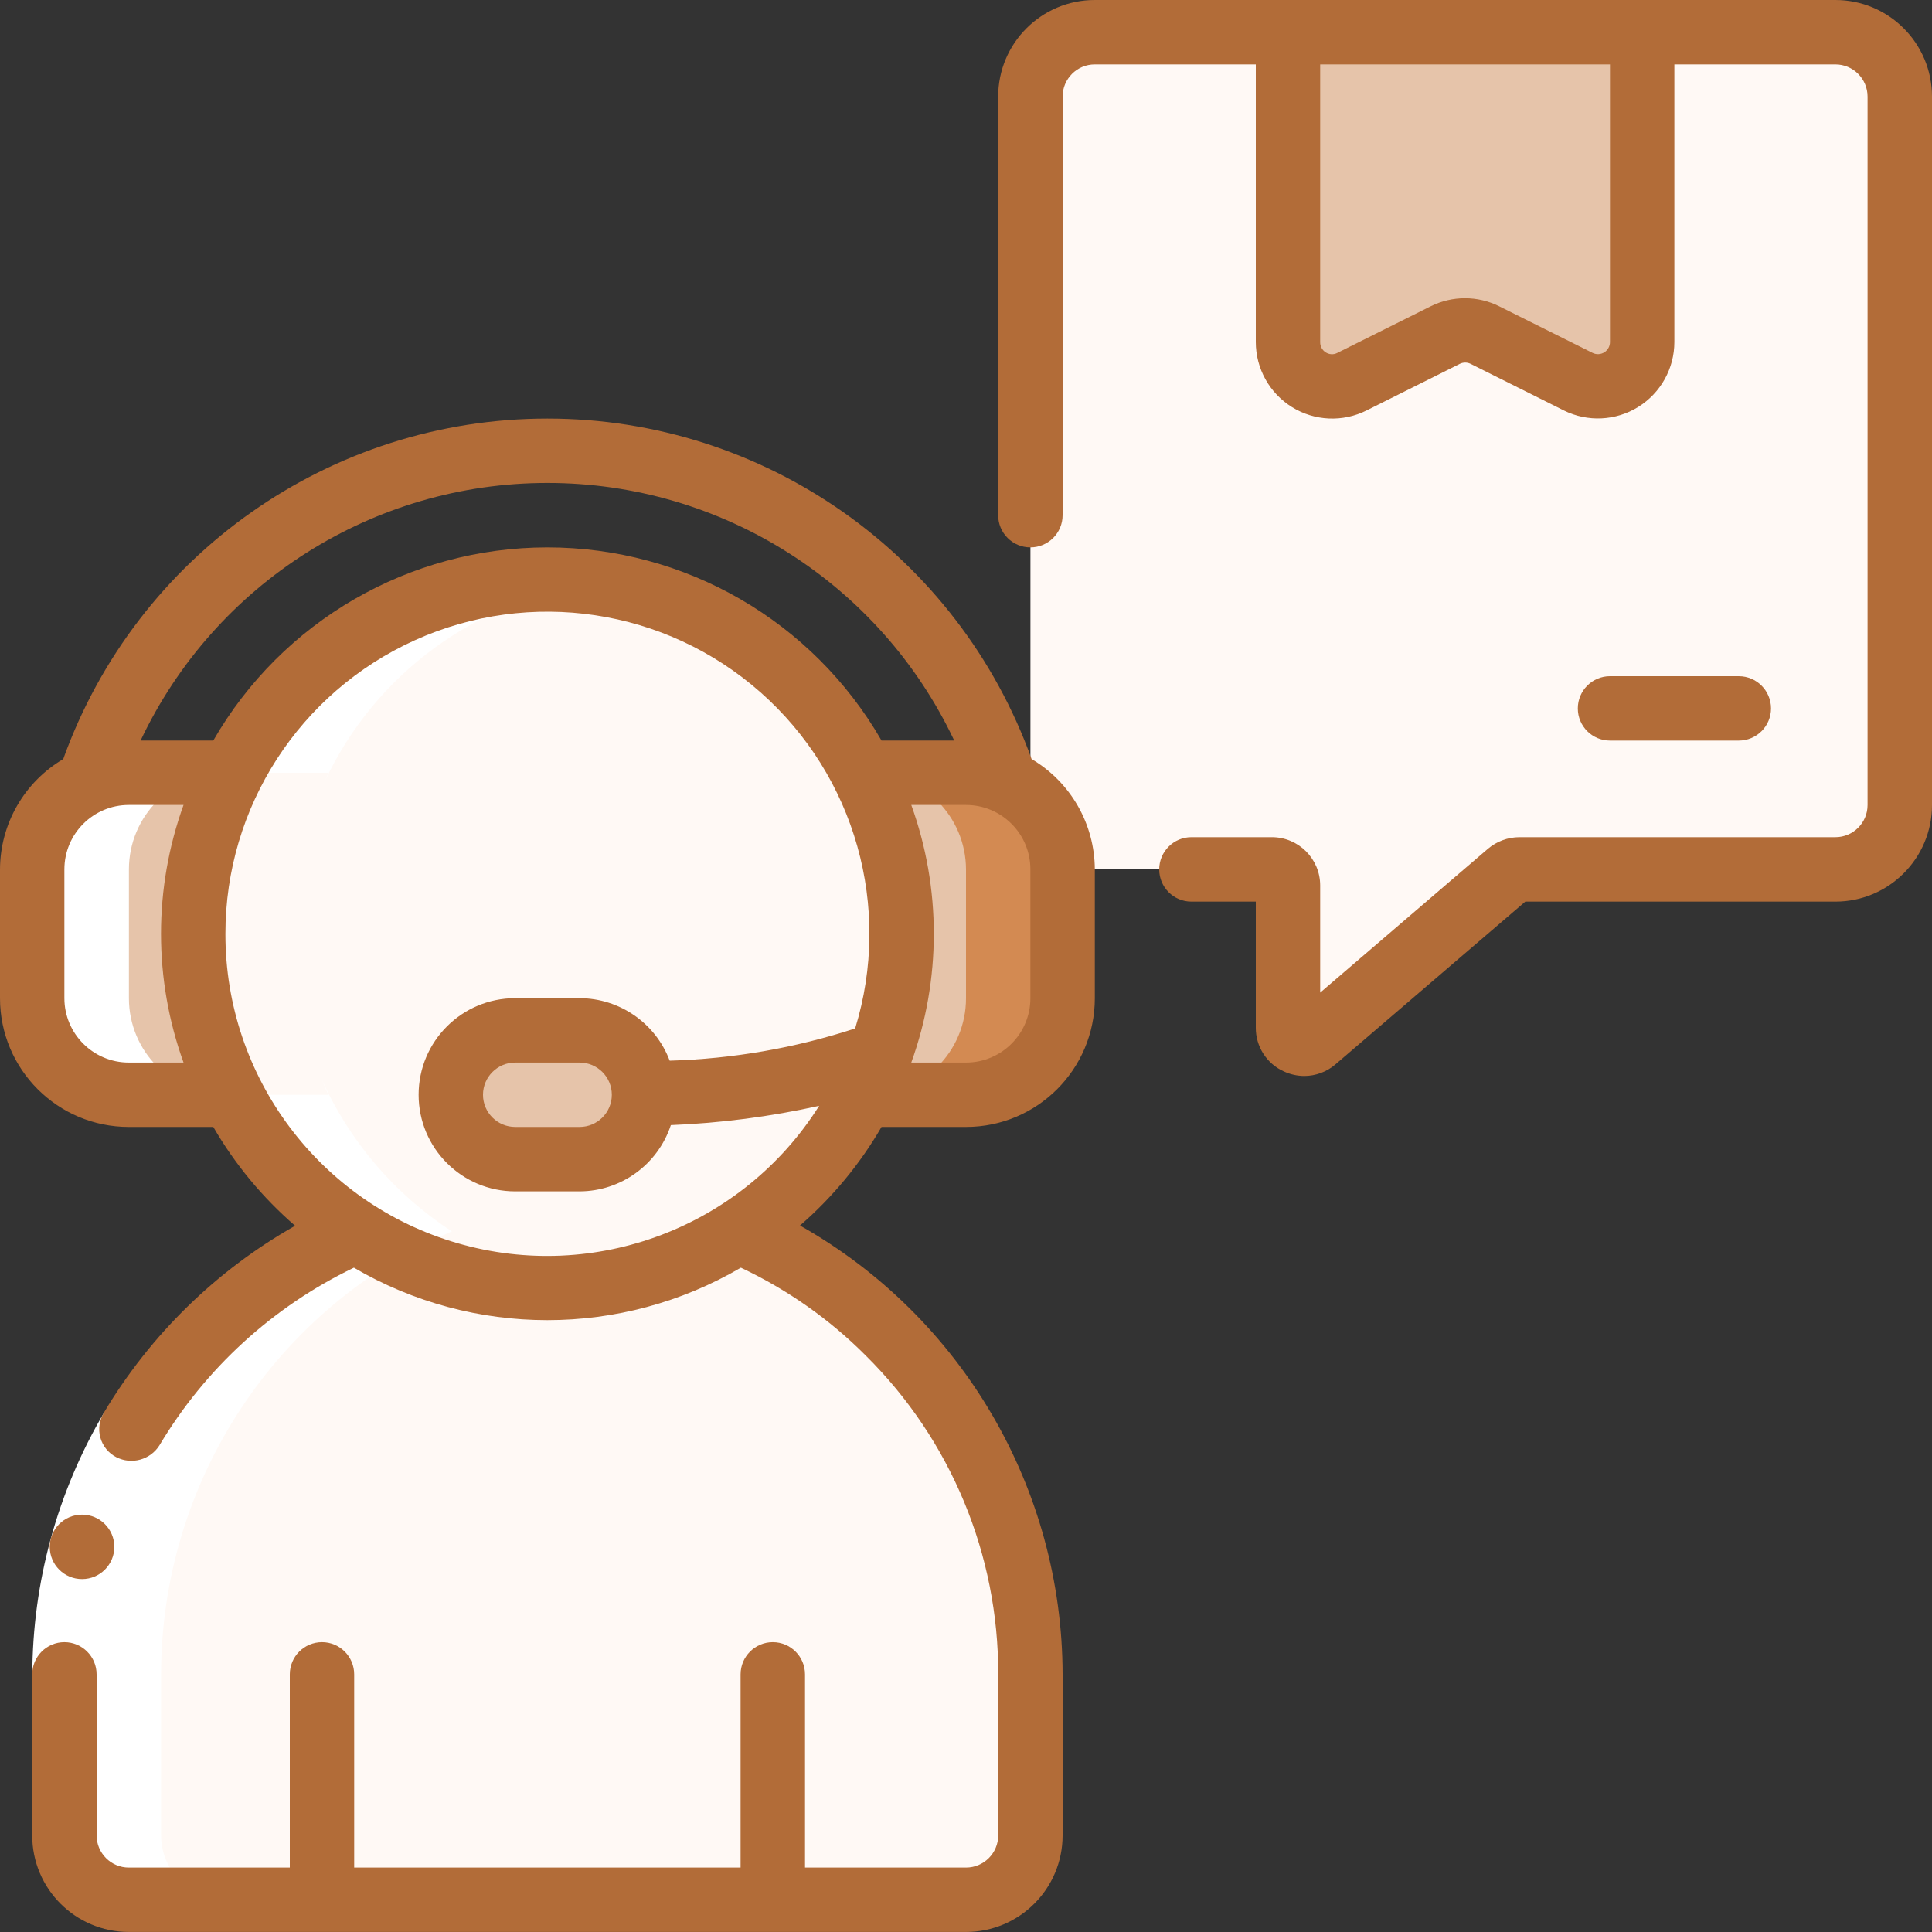 <svg width="40" height="40" viewBox="0 0 40 40" fill="none" xmlns="http://www.w3.org/2000/svg">
<rect x="0" y="0" width="40" height="40" fill="#333333" stroke="none"/>
<path d="M21.334 34.667V38.001C21.331 38.736 20.736 39.332 20 39.334H2.667C1.932 39.332 1.336 38.736 1.334 38.001V34.667C1.335 30.684 3.7 27.081 7.354 25.494C9.776 27.059 12.891 27.059 15.314 25.494C16.468 25.993 17.515 26.708 18.4 27.601C20.282 29.471 21.338 32.015 21.334 34.667Z" fill="#FFF9F5"/>
<path d="M18.4 27.601C17.515 26.708 16.468 25.993 15.314 25.494C15.003 25.694 14.678 25.869 14.342 26.02C17.428 27.806 19.331 31.101 19.334 34.667V38.001C19.331 38.736 18.736 39.332 18 39.334H20C20.736 39.332 21.331 38.736 21.334 38.001V34.667C21.337 32.015 20.281 29.471 18.4 27.601Z" fill="#FFF9F5"/>
<path d="M18.667 19.333C18.667 23.383 15.384 26.667 11.334 26.667C7.283 26.667 4 23.383 4 19.333C4 15.283 7.283 12 11.334 12C15.382 12.003 18.664 15.284 18.667 19.333Z" fill="#FFF9F5"/>
<path d="M17.867 16.001C16.45 13.219 13.426 11.64 10.333 12.068C13.958 12.572 16.656 15.671 16.656 19.331C16.656 22.99 13.958 26.09 10.333 26.594C13.038 26.966 15.726 25.804 17.308 23.579C18.891 21.354 19.106 18.434 17.867 16.001Z" fill="#FFF9F5"/>
<path d="M22 18V20.667C22 21.771 21.105 22.667 20 22.667H17.867C18.934 20.572 18.934 18.094 17.867 16H20C21.103 16.004 21.996 16.897 22 18Z" fill="#E6C4AA"/>
<path d="M21.333 16.513C20.968 16.182 20.493 15.999 20 16L18 16C19.103 16.004 19.996 16.897 20 18V20.667C20 21.771 19.105 22.667 18 22.667H20C21.105 22.667 22 21.771 22 20.667V18C22.004 17.431 21.761 16.889 21.333 16.513Z" fill="#D38A52"/>
<path d="M4 19.333C3.997 20.492 4.272 21.635 4.8 22.667H2.667C1.562 22.667 0.667 21.771 0.667 20.667V18C0.667 16.895 1.562 16 2.667 16H4.8C4.272 17.032 3.997 18.174 4 19.333Z" fill="#E6C4AA"/>
<path d="M12 21.334H10.667C9.93 21.334 9.334 21.931 9.334 22.667C9.334 23.404 9.93 24.001 10.667 24.001H12C12.736 24.001 13.334 23.404 13.334 22.667C13.334 21.931 12.736 21.334 12 21.334Z" fill="#E6C4AA"/>
<path d="M39.334 1.999V16.666C39.331 17.401 38.736 17.997 38 17.999H31.454C31.375 18 31.3 18.028 31.24 18.079L27.22 21.526C27.122 21.613 26.981 21.633 26.862 21.579C26.742 21.524 26.666 21.404 26.667 21.273V18.333C26.667 18.149 26.518 17.999 26.334 17.999H22C22.004 17.43 21.761 16.888 21.334 16.513V1.999C21.336 1.264 21.932 0.668 22.667 0.666H38C38.736 0.668 39.331 1.264 39.334 1.999Z" fill="#FFF9F5"/>
<path d="M38 0.666H36C36.735 0.668 37.331 1.264 37.333 1.999V16.666C37.331 17.401 36.735 17.997 36 17.999H38C38.735 17.997 39.331 17.401 39.333 16.666V1.999C39.331 1.264 38.735 0.668 38 0.666Z" fill="#FFF9F5"/>
<path d="M32.674 7.901L30.744 6.936C30.485 6.807 30.182 6.807 29.924 6.936L27.994 7.901C27.709 8.043 27.372 8.028 27.102 7.861C26.831 7.694 26.667 7.399 26.667 7.081V0.666H34V7.081C34 7.399 33.836 7.694 33.566 7.861C33.295 8.028 32.958 8.043 32.674 7.901Z" fill="#E6C4AA"/>
<path d="M12.326 12.083C9.244 11.648 6.228 13.223 4.824 16H6.802C6.774 16.056 6.753 16.116 6.726 16.173C7.771 13.942 9.883 12.4 12.326 12.083Z" fill="white"/>
<path d="M2.669 22.667H4.669C3.564 22.667 2.669 21.771 2.669 20.667V18C2.669 16.895 3.564 16 4.669 16H2.669C1.564 16 0.669 16.895 0.669 18V20.667C0.669 21.771 1.564 22.667 2.669 22.667Z" fill="white"/>
<path d="M1.335 34.667V38.001C1.338 38.736 1.933 39.332 2.669 39.334H4.669C3.933 39.332 3.338 38.736 3.335 38.001V34.667C3.337 30.684 5.702 27.081 9.355 25.494C8.167 24.721 7.228 23.621 6.651 22.326C6.703 22.439 6.745 22.558 6.802 22.668H4.834C5.412 23.815 6.281 24.79 7.355 25.494C3.702 27.081 1.337 30.684 1.335 34.667Z" fill="white"/>
<path d="M2.156 29.244L3.303 29.924C2.457 31.362 2.008 32.998 2.002 34.666H0.669C0.674 32.759 1.187 30.887 2.156 29.244Z" fill="white"/>
<path d="M1.7 32.693C1.332 32.694 1.032 32.398 1.03 32.029C1.028 31.661 1.325 31.361 1.694 31.359H1.7C2.068 31.359 2.367 31.658 2.367 32.026C2.367 32.394 2.068 32.693 1.7 32.693Z" fill="#B26C38"/>
<path d="M2.667 23.332H4.416C4.863 24.104 5.436 24.795 6.11 25.378C4.478 26.302 3.114 27.634 2.153 29.244C2.057 29.399 2.029 29.587 2.077 29.763C2.126 29.938 2.245 30.086 2.407 30.169C2.724 30.331 3.111 30.225 3.301 29.924C4.252 28.33 5.653 27.05 7.327 26.246C9.801 27.694 12.865 27.694 15.339 26.246C16.302 26.699 17.179 27.316 17.929 28.07C19.688 29.814 20.674 32.19 20.667 34.666V37.999C20.667 38.367 20.368 38.666 20 38.666H16.667V34.666C16.667 34.298 16.368 33.999 16 33.999C15.632 33.999 15.333 34.298 15.333 34.666V38.666H7.333V34.666C7.333 34.298 7.035 33.999 6.667 33.999C6.298 33.999 6 34.298 6 34.666V38.666H2.667C2.298 38.666 2 38.367 2 37.999V34.666C2 34.298 1.702 33.999 1.333 33.999C0.965 33.999 0.667 34.298 0.667 34.666V37.999C0.667 39.104 1.562 39.999 2.667 39.999H20C21.105 39.999 22 39.104 22 37.999V34.666C21.993 30.815 19.916 27.266 16.563 25.373C17.234 24.791 17.805 24.101 18.251 23.332H20C21.473 23.332 22.667 22.139 22.667 20.666V17.999C22.664 17.061 22.167 16.193 21.358 15.716C19.838 11.487 15.828 8.666 11.333 8.666C6.839 8.666 2.828 11.487 1.309 15.716C0.5 16.193 0.003 17.061 0 17.999V20.666C0 22.139 1.194 23.332 2.667 23.332ZM2.667 21.999C1.93 21.999 1.333 21.402 1.333 20.666V17.999C1.333 17.263 1.93 16.666 2.667 16.666H3.8C3.178 18.389 3.178 20.276 3.8 21.999H2.667ZM4.667 19.332C4.666 16.712 6.201 14.334 8.59 13.255C10.978 12.176 13.777 12.597 15.743 14.331C17.708 16.064 18.476 18.788 17.705 21.293C16.463 21.698 15.17 21.923 13.865 21.96C13.572 21.183 12.83 20.668 12 20.666H10.667C9.562 20.666 8.667 21.561 8.667 22.666C8.667 23.77 9.562 24.666 10.667 24.666H12C12.859 24.663 13.62 24.11 13.889 23.294C14.922 23.253 15.95 23.119 16.96 22.895C15.377 25.405 12.324 26.565 9.473 25.739C6.623 24.913 4.662 22.3 4.667 19.332ZM12.667 22.666C12.667 23.034 12.368 23.332 12 23.332H10.667C10.299 23.332 10 23.034 10 22.666C10 22.298 10.299 21.999 10.667 21.999H12C12.368 21.999 12.667 22.298 12.667 22.666ZM21.333 20.666C21.333 21.402 20.736 21.999 20 21.999H18.867C19.489 20.276 19.489 18.389 18.867 16.666H20C20.736 16.666 21.333 17.263 21.333 17.999V20.666ZM11.333 9.999C14.936 9.997 18.217 12.075 19.756 15.332H18.251C16.826 12.858 14.189 11.333 11.333 11.333C8.478 11.333 5.84 12.858 4.416 15.332H2.911C4.45 12.075 7.73 9.997 11.333 9.999Z" fill="#B26C38"/>
<path d="M38 0H22.666C21.562 0 20.666 0.895 20.666 2V10.667C20.666 11.035 20.965 11.333 21.333 11.333C21.701 11.333 22 11.035 22 10.667V2C22 1.632 22.298 1.333 22.666 1.333H26V7.082C26 7.631 26.284 8.141 26.75 8.429C27.217 8.718 27.8 8.744 28.291 8.499L30.224 7.533C30.294 7.498 30.377 7.498 30.447 7.533L32.38 8.499C32.871 8.742 33.452 8.714 33.917 8.426C34.382 8.137 34.666 7.629 34.666 7.082V1.333H38C38.368 1.333 38.666 1.632 38.666 2V16.667C38.666 17.035 38.368 17.333 38 17.333H31.456C31.218 17.334 30.987 17.419 30.805 17.574L27.333 20.551V18.333C27.333 17.781 26.886 17.333 26.333 17.333H24.666C24.298 17.333 24 17.632 24 18C24 18.368 24.298 18.667 24.666 18.667H26V21.275C25.997 21.666 26.225 22.023 26.582 22.183C26.714 22.244 26.857 22.276 27.003 22.277C27.241 22.276 27.471 22.191 27.651 22.035L31.58 18.667H38C39.104 18.667 40 17.771 40 16.667V2C40 0.895 39.104 0 38 0ZM33.333 7.082C33.333 7.169 33.288 7.249 33.215 7.295C33.141 7.34 33.049 7.345 32.972 7.306L31.038 6.341C30.593 6.119 30.069 6.119 29.622 6.341L27.689 7.306C27.612 7.347 27.519 7.342 27.447 7.295C27.374 7.249 27.331 7.168 27.333 7.082V1.333H33.333V7.082Z" fill="#B26C38"/>
<path d="M36 15.333C36.368 15.333 36.667 15.035 36.667 14.667C36.667 14.299 36.368 14 36 14H33.333C32.965 14 32.667 14.299 32.667 14.667C32.667 15.035 32.965 15.333 33.333 15.333H36Z" fill="#B26C38"/>
</svg>
